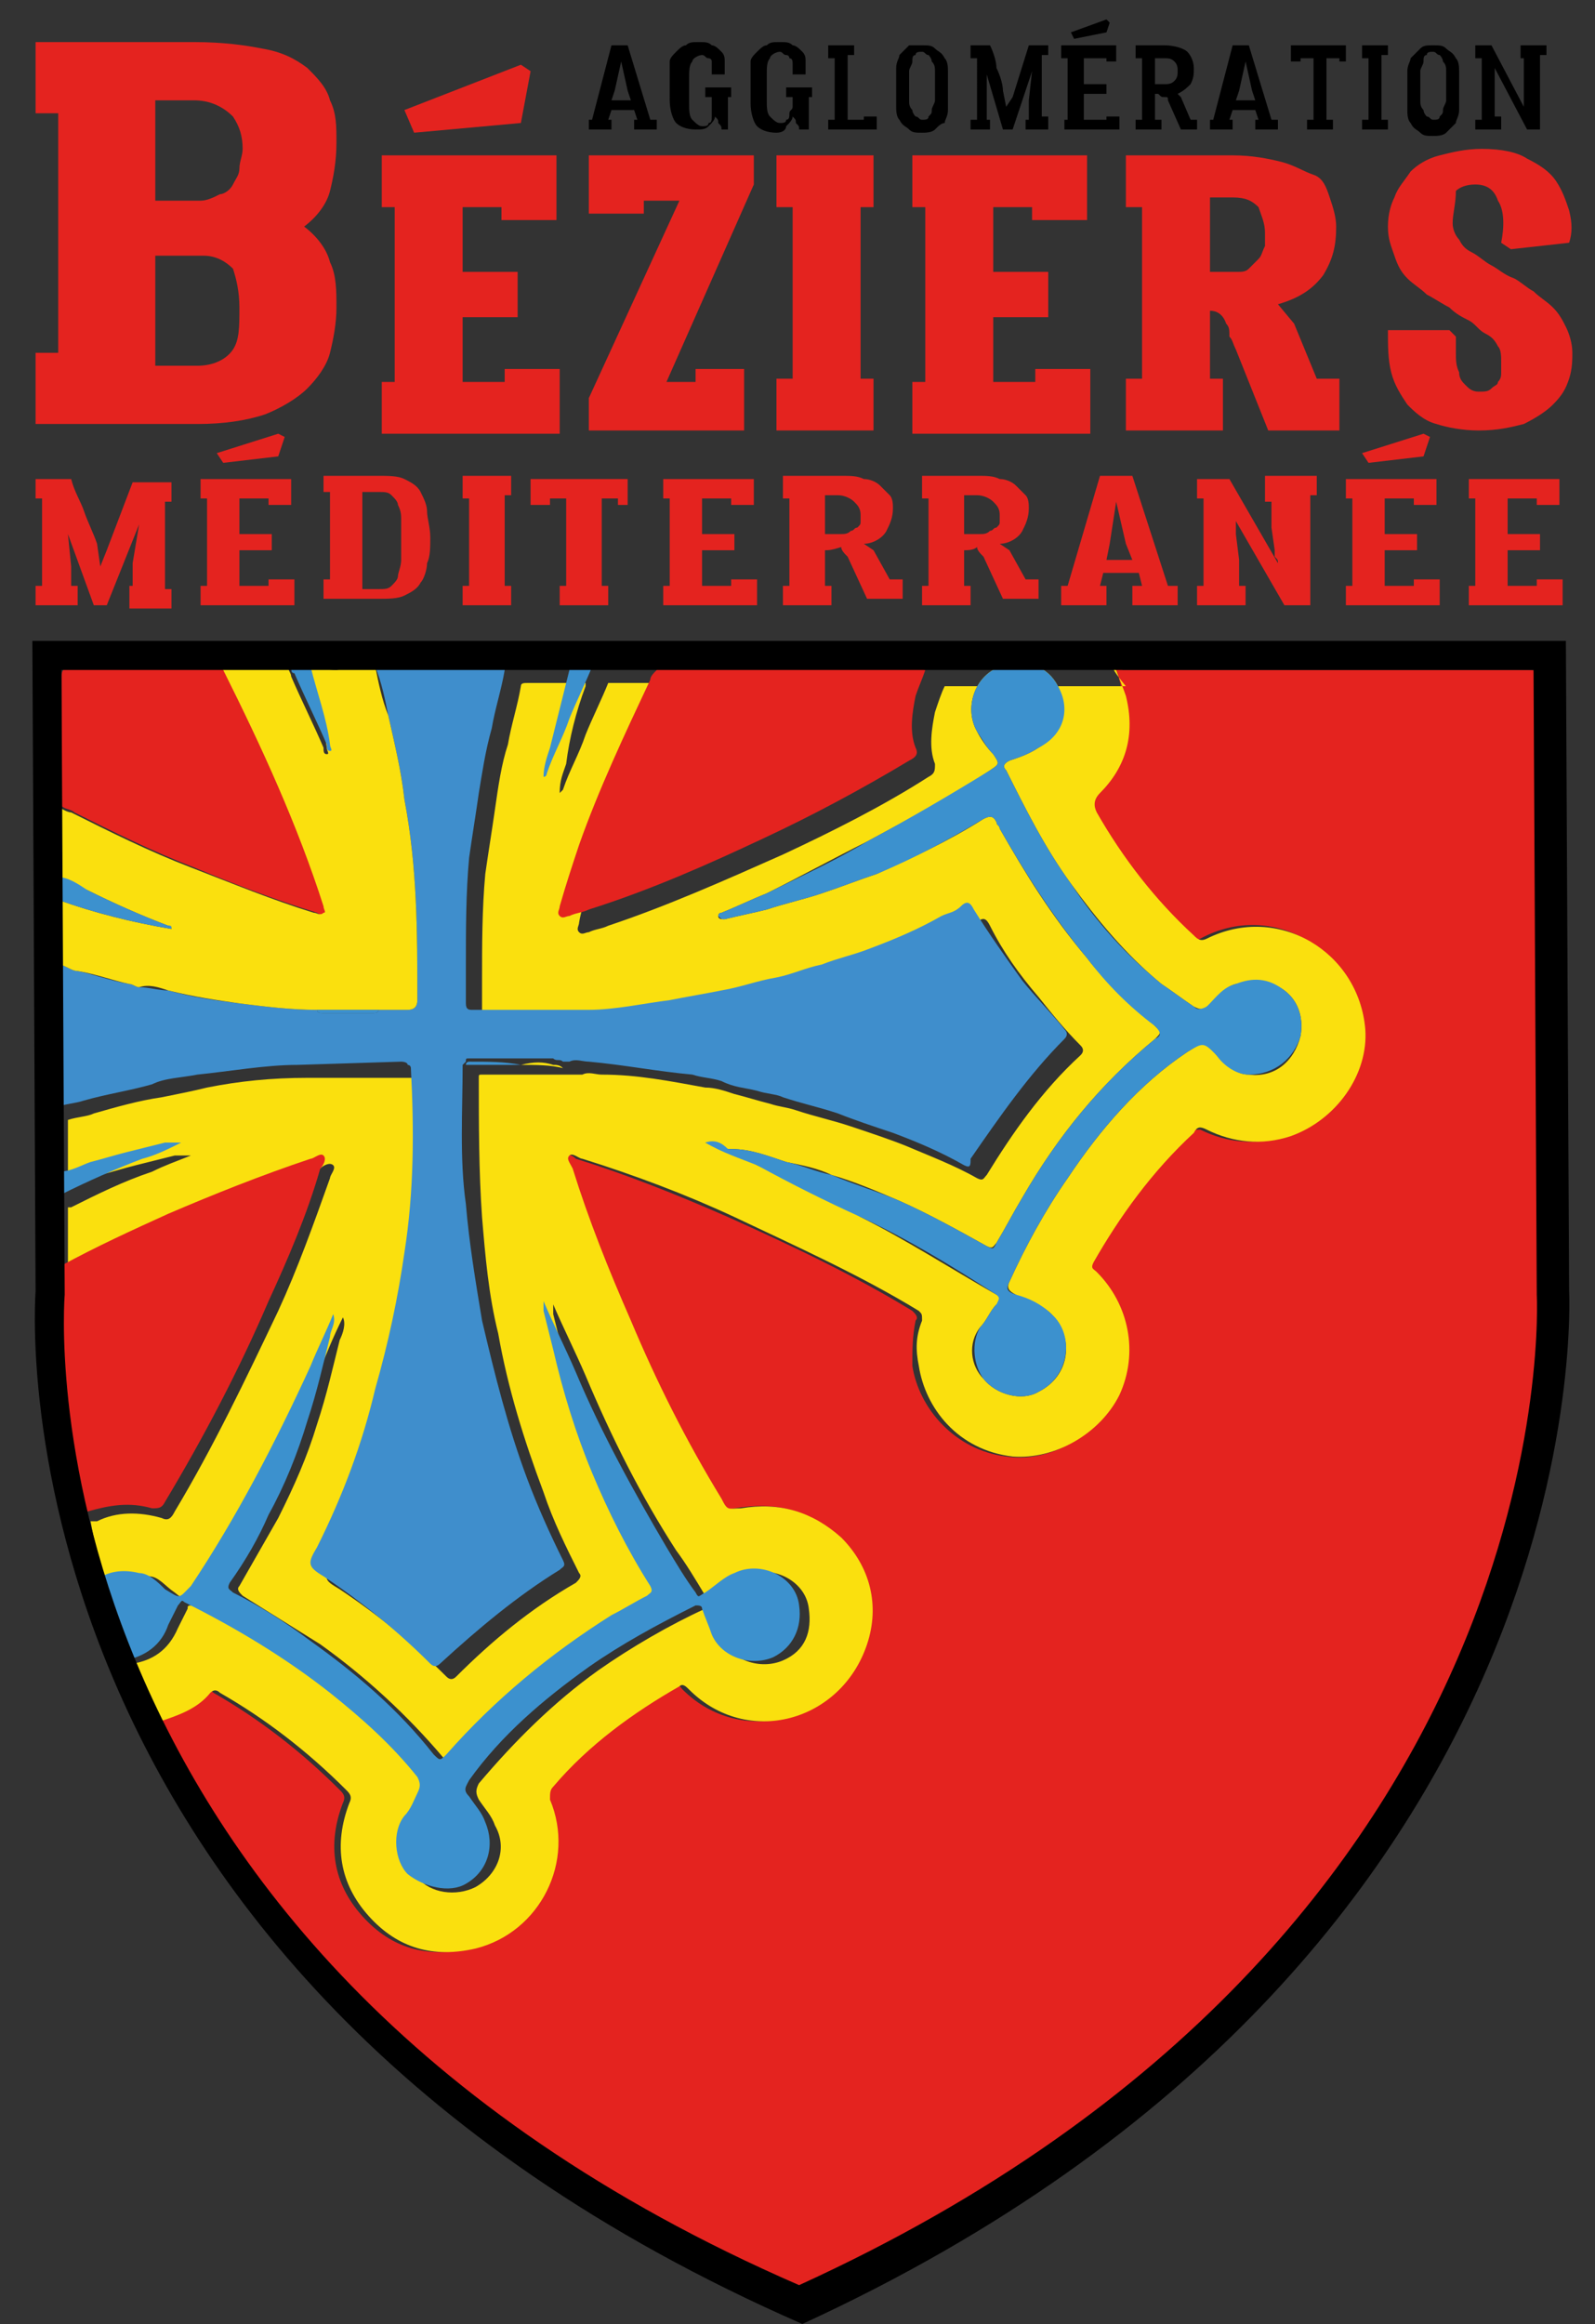 <?xml version="1.0" encoding="utf-8"?>
<!-- Generator: Adobe Illustrator 24.1.1, SVG Export Plug-In . SVG Version: 6.00 Build 0)  -->
<svg version="1.1" id="Calque_1" xmlns="http://www.w3.org/2000/svg" xmlns:xlink="http://www.w3.org/1999/xlink" x="0px" y="0px"
	 viewBox="0 0 49.3 71.8" style="enable-background:new 0 0 49.3 71.8;" xml:space="preserve">
<rect x="0" y="0" width="49.3" height="71.8" fill="#333333" stroke="none"/>
<style type="text/css">
	.st0{fill:#E4231F;}
	.st1{fill:#FAE00E;}
	.st2{fill:#3F8ECC;}
	.st3{fill:#3C91CE;}
	.st4{fill:#FFFFFF;}
</style>
<g>
	<g>
		<path class="st0" d="M15.5,6.8V6.4h-1.2v2H16v1.4h-1.7v2h1.3v-0.4h1.7v2h-5.5v-1.6h0.4V6.4h-0.4V4.8h0.4h5v2H15.5z M12.5,3.4
			L16.1,2l0.3,0.2l-0.3,1.6l-3.3,0.3L12.5,3.4z"/>
		<path class="st0" d="M18.2,6.7V4.8h5.1v0.9l-2.7,6.1h0.9v-0.4H23v1.9h-4.8v-1l2.8-6.1h-1.1v0.4H18.2z"/>
		<path class="st0" d="M24,4.8h2.6v6.9H27v1.6h-3v-1.6h0.5V6.4H24V4.8z M26.6,4.8H27v1.6h-0.4V4.8z"/>
		<path class="st0" d="M31.9,6.8V6.4h-1.2v2h1.7v1.4h-1.7v2h1.3v-0.4h1.7v2h-5.5v-1.6h0.4V6.4h-0.4V4.8h0.4h5v2H31.9z"/>
		<path class="st0" d="M34.9,4.8h0.4h2.8c0.6,0,1.1,0.1,1.5,0.2c0.4,0.1,0.7,0.3,1,0.4s0.4,0.4,0.5,0.7c0.1,0.3,0.2,0.6,0.2,0.9
			c0,0.6-0.1,1-0.4,1.5c-0.3,0.4-0.7,0.7-1.4,0.9L40,10l0.7,1.7h0.7v1.6h-2.2l-1-2.5c-0.1-0.2-0.1-0.3-0.2-0.4
			C38,10.2,38,10.1,37.9,10c-0.1-0.3-0.3-0.4-0.5-0.4v2.1h0.4v1.6h-3v-1.6h0.5V6.4h-0.5V4.8z M37.4,6.1v2.3h0.8c0.2,0,0.3,0,0.4-0.1
			c0.1-0.1,0.2-0.2,0.3-0.3c0.1-0.1,0.1-0.2,0.2-0.4c0-0.1,0-0.3,0-0.4c0-0.3-0.1-0.5-0.2-0.8c-0.2-0.2-0.4-0.3-0.8-0.3H37.4z"/>
		<path class="st0" d="M44.9,6.9c0,0.2,0.1,0.4,0.2,0.5c0.1,0.2,0.2,0.3,0.4,0.4c0.2,0.1,0.4,0.3,0.6,0.4c0.2,0.1,0.4,0.3,0.7,0.4
			c0.2,0.1,0.4,0.3,0.6,0.4c0.2,0.2,0.4,0.3,0.6,0.5c0.2,0.2,0.3,0.4,0.4,0.6c0.1,0.2,0.2,0.5,0.2,0.8c0,0.2,0,0.5-0.1,0.8
			c-0.1,0.3-0.2,0.5-0.5,0.8c-0.2,0.2-0.5,0.4-0.9,0.6c-0.4,0.1-0.8,0.2-1.4,0.2c-0.5,0-1-0.1-1.3-0.2c-0.4-0.1-0.7-0.4-0.9-0.6
			c-0.2-0.3-0.4-0.6-0.5-1c-0.1-0.4-0.1-0.8-0.1-1.3h1.9l0.2,0.2c0,0.1,0,0.3,0,0.5c0,0.2,0,0.4,0.1,0.6c0,0.2,0.1,0.3,0.2,0.4
			c0.1,0.1,0.2,0.2,0.4,0.2c0.2,0,0.3,0,0.4-0.1c0.1-0.1,0.2-0.1,0.2-0.2c0.1-0.1,0.1-0.2,0.1-0.3c0-0.1,0-0.2,0-0.3
			c0-0.2,0-0.4-0.1-0.5c-0.1-0.2-0.2-0.3-0.4-0.4c-0.2-0.1-0.3-0.3-0.5-0.4c-0.2-0.1-0.4-0.2-0.6-0.4c-0.2-0.1-0.5-0.3-0.7-0.4
			c-0.2-0.2-0.4-0.3-0.6-0.5c-0.2-0.2-0.3-0.4-0.4-0.7c-0.1-0.3-0.2-0.5-0.2-0.9s0.1-0.7,0.2-0.9c0.1-0.3,0.3-0.5,0.5-0.8
			c0.2-0.2,0.5-0.4,0.9-0.5c0.4-0.1,0.8-0.2,1.3-0.2c0.6,0,1.1,0.1,1.4,0.3c0.4,0.2,0.7,0.4,0.9,0.7s0.3,0.6,0.4,0.9
			c0.1,0.4,0.1,0.7,0,1l-1.8,0.2l-0.3-0.2c0.1-0.5,0.1-1-0.1-1.3c-0.1-0.3-0.3-0.5-0.7-0.5c-0.3,0-0.5,0.1-0.6,0.2
			C45,6.3,44.9,6.6,44.9,6.9z"/>
	</g>
	<g>
		<path d="M19.6,3.7h0.1l-0.1-0.3h-0.7l-0.1,0.3h0.1V4h-0.7V3.7h0.1l0.6-2.3h0.5l0.7,2.3h0.2V4h-0.7V3.7z M18.9,3.1h0.6l-0.1-0.3
			l-0.2-0.9L19,2.8L18.9,3.1z"/>
		<path d="M22.5,4h-0.2c0-0.1,0-0.1-0.1-0.2c0-0.1,0-0.1-0.1-0.2c0,0.1-0.1,0.2-0.2,0.3c-0.1,0.1-0.2,0.1-0.4,0.1
			c-0.3,0-0.5-0.1-0.6-0.2c-0.1-0.1-0.2-0.4-0.2-0.7V2.3c0-0.1,0-0.3,0-0.4c0-0.1,0.1-0.2,0.2-0.3c0.1-0.1,0.2-0.2,0.3-0.2
			c0.1-0.1,0.2-0.1,0.4-0.1c0.2,0,0.3,0,0.4,0.1c0.1,0,0.2,0.1,0.3,0.2c0.1,0.1,0.1,0.2,0.1,0.3c0,0.1,0,0.3,0,0.4h-0.4l0,0
			c0-0.1,0-0.2,0-0.3C22,2,22,1.9,22,1.9c0-0.1-0.1-0.1-0.1-0.1c-0.1,0-0.1-0.1-0.2-0.1c-0.1,0-0.3,0.1-0.3,0.2
			c-0.1,0.1-0.1,0.3-0.1,0.5v0.8c0,0.2,0,0.4,0.1,0.5c0.1,0.1,0.2,0.2,0.3,0.2c0.1,0,0.2,0,0.2-0.1c0.1,0,0.1-0.1,0.1-0.2
			C22,3.5,22,3.4,22,3.3c0-0.1,0-0.2,0-0.3h-0.2V2.7h0.8v0.3h-0.1V4z"/>
		<path d="M24.9,4h-0.2c0-0.1,0-0.1-0.1-0.2c0-0.1,0-0.1-0.1-0.2c0,0.1-0.1,0.2-0.2,0.3C24.3,4,24.2,4.1,24,4.1
			c-0.3,0-0.5-0.1-0.6-0.2c-0.1-0.1-0.2-0.4-0.2-0.7V2.3c0-0.1,0-0.3,0-0.4c0-0.1,0.1-0.2,0.2-0.3c0.1-0.1,0.2-0.2,0.3-0.2
			c0.1-0.1,0.2-0.1,0.4-0.1c0.2,0,0.3,0,0.4,0.1c0.1,0,0.2,0.1,0.3,0.2c0.1,0.1,0.1,0.2,0.1,0.3c0,0.1,0,0.3,0,0.4h-0.4l0,0
			c0-0.1,0-0.2,0-0.3c0-0.1,0-0.2-0.1-0.2c0-0.1-0.1-0.1-0.1-0.1c-0.1,0-0.1-0.1-0.2-0.1c-0.1,0-0.3,0.1-0.3,0.2
			c-0.1,0.1-0.1,0.3-0.1,0.5v0.8c0,0.2,0,0.4,0.1,0.5c0.1,0.1,0.2,0.2,0.3,0.2c0.1,0,0.2,0,0.2-0.1c0.1,0,0.1-0.1,0.1-0.2
			c0-0.1,0.1-0.1,0.1-0.2c0-0.1,0-0.2,0-0.3h-0.2V2.7h0.8v0.3h-0.1V4z"/>
		<path d="M26.2,3.7h0.5V3.6h0.4V4h-1.5V3.7h0.2V1.8h-0.2V1.4h0.6h0.2v0.3h-0.2V3.7z"/>
		<path d="M28.5,1.4c0.2,0,0.3,0,0.4,0.1c0.1,0.1,0.2,0.1,0.3,0.3c0.1,0.1,0.1,0.3,0.1,0.4c0,0.2,0,0.4,0,0.6c0,0.2,0,0.4,0,0.6
			c0,0.2-0.1,0.3-0.1,0.4C29.1,3.8,29,3.9,28.9,4c-0.1,0.1-0.3,0.1-0.4,0.1c-0.2,0-0.3,0-0.4-0.1c-0.1-0.1-0.2-0.1-0.3-0.3
			c-0.1-0.1-0.1-0.3-0.1-0.4c0-0.2,0-0.4,0-0.6c0-0.2,0-0.4,0-0.6c0-0.2,0.1-0.3,0.1-0.4c0.1-0.1,0.2-0.2,0.3-0.3
			C28.2,1.4,28.3,1.4,28.5,1.4z M28.9,2.7c0-0.2,0-0.3,0-0.5c0-0.1,0-0.2-0.1-0.3c0-0.1-0.1-0.2-0.1-0.2c-0.1,0-0.1-0.1-0.2-0.1
			c-0.1,0-0.2,0-0.2,0.1c-0.1,0-0.1,0.1-0.1,0.2c0,0.1-0.1,0.2-0.1,0.3c0,0.1,0,0.3,0,0.5c0,0.2,0,0.3,0,0.4c0,0.1,0,0.2,0.1,0.3
			c0,0.1,0.1,0.2,0.1,0.2c0.1,0,0.1,0.1,0.2,0.1c0.1,0,0.2,0,0.2-0.1c0.1-0.1,0.1-0.1,0.1-0.2c0-0.1,0.1-0.2,0.1-0.3
			C28.9,3,28.9,2.9,28.9,2.7z"/>
		<path d="M31.7,3.7h0.1V3.1l0.1-0.9L31.3,4H31l-0.5-1.7l0,0.9v0.5h0.1V4H30V3.7h0.2V1.8H30V1.4h0.6c0.1,0.2,0.2,0.5,0.2,0.7
			c0.1,0.2,0.2,0.5,0.2,0.7l0.1,0.5L31.3,3l0.5-1.6h0.6v0.3h-0.2v1.9h0.2V4h-0.7V3.7z"/>
		<path d="M34.2,1.9V1.8h-0.7v0.8h0.7v0.3h-0.7v0.8h0.7V3.6h0.4V4h-1.7V3.7H33V1.8h-0.2V1.4H33h1.5v0.5H34.2z M33.1,1l1.1-0.4
			l0.1,0.1L34.2,1l-1,0.2L33.1,1z"/>
		<path d="M35.1,1.4h0.2H36c0.3,0,0.6,0.1,0.7,0.2c0.1,0.1,0.2,0.3,0.2,0.5c0,0.2,0,0.3-0.1,0.5c-0.1,0.1-0.2,0.2-0.4,0.3L36.5,3
			l0.3,0.7H37V4h-0.5l-0.4-0.9c0-0.1,0-0.1-0.1-0.1C36,3,36,3,36,3c-0.1,0-0.1,0-0.2-0.1c-0.1,0-0.1,0-0.1,0v0.8h0.2V4h-0.8V3.7h0.2
			V1.8h-0.2V1.4z M35.7,1.7v0.9H36c0.1,0,0.2,0,0.3-0.1c0.1-0.1,0.1-0.2,0.1-0.3c0-0.1,0-0.2-0.1-0.3c-0.1-0.1-0.2-0.1-0.3-0.1H35.7
			z"/>
		<path d="M38.8,3.7h0.1l-0.1-0.3h-0.7L38,3.7h0.1V4h-0.7V3.7h0.1l0.6-2.3h0.5l0.7,2.3h0.2V4h-0.7V3.7z M38.2,3.1h0.6l-0.1-0.3
			l-0.2-0.9l-0.2,0.9L38.2,3.1z"/>
		<path d="M41.4,1.9V1.8H41v1.9h0.2V4h-0.8V3.7h0.2V1.8h-0.4v0.1h-0.3V1.4h1.7v0.5H41.4z"/>
		<path d="M42.1,1.4h0.6v2.3h0.2V4h-0.8V3.7h0.2V1.8h-0.2V1.4z M42.7,1.4h0.2v0.3h-0.2V1.4z"/>
		<path d="M44.3,1.4c0.2,0,0.3,0,0.4,0.1c0.1,0.1,0.2,0.1,0.3,0.3c0.1,0.1,0.1,0.3,0.1,0.4c0,0.2,0,0.4,0,0.6c0,0.2,0,0.4,0,0.6
			c0,0.2-0.1,0.3-0.1,0.4c-0.1,0.1-0.2,0.2-0.3,0.3c-0.1,0.1-0.3,0.1-0.4,0.1c-0.2,0-0.3,0-0.4-0.1c-0.1-0.1-0.2-0.1-0.3-0.3
			c-0.1-0.1-0.1-0.3-0.1-0.4c0-0.2,0-0.4,0-0.6c0-0.2,0-0.4,0-0.6c0-0.2,0.1-0.3,0.1-0.4c0.1-0.1,0.2-0.2,0.3-0.3
			C44,1.4,44.1,1.4,44.3,1.4z M44.7,2.7c0-0.2,0-0.3,0-0.5c0-0.1,0-0.2-0.1-0.3c0-0.1-0.1-0.2-0.1-0.2c-0.1,0-0.1-0.1-0.2-0.1
			c-0.1,0-0.2,0-0.2,0.1c-0.1,0-0.1,0.1-0.1,0.2c0,0.1-0.1,0.2-0.1,0.3c0,0.1,0,0.3,0,0.5c0,0.2,0,0.3,0,0.4c0,0.1,0,0.2,0.1,0.3
			c0,0.1,0.1,0.2,0.1,0.2c0.1,0,0.1,0.1,0.2,0.1c0.1,0,0.2,0,0.2-0.1c0.1-0.1,0.1-0.1,0.1-0.2c0-0.1,0.1-0.2,0.1-0.3
			C44.7,3,44.7,2.9,44.7,2.7z"/>
		<path d="M47,1.4h0.6V4h-0.4l-1-1.9c0,0,0,0.1,0,0.1c0,0,0,0.1,0,0.1l0,0.7v0.6h0.2V4h-0.8V3.7h0.2V1.8h-0.2V1.4h0.5l1,1.9
			c0,0,0-0.1,0-0.1c0,0,0-0.1,0-0.1l0-0.7V1.8H47V1.4z M47.6,1.4h0.2v0.3h-0.2V1.4z"/>
	</g>
	<g>
		<path class="st0" d="M1.1,1.3h0.6H6c0.9,0,1.6,0.1,2.1,0.2c0.6,0.1,1,0.3,1.4,0.6c0.3,0.3,0.6,0.6,0.7,1c0.2,0.4,0.2,0.8,0.2,1.3
			c0,0.6-0.1,1.1-0.2,1.5C10.1,6.3,9.8,6.7,9.4,7c0.4,0.3,0.7,0.7,0.8,1.1c0.2,0.4,0.2,0.9,0.2,1.4c0,0.5-0.1,1-0.2,1.4
			c-0.1,0.4-0.4,0.8-0.7,1.1c-0.3,0.3-0.8,0.6-1.3,0.8c-0.6,0.2-1.3,0.3-2.1,0.3h-5v-2.2h0.7V3.5H1.1V1.3z M4.8,3.1v3.1h1.4
			c0.2,0,0.4-0.1,0.6-0.2C6.9,6,7.1,5.9,7.2,5.7c0.1-0.2,0.2-0.3,0.2-0.5c0-0.2,0.1-0.4,0.1-0.6c0-0.4-0.1-0.7-0.3-1
			C6.9,3.3,6.5,3.1,6,3.1H4.8z M7.4,9.5c0-0.5-0.1-0.9-0.2-1.2C7,8.1,6.7,7.9,6.3,7.9H4.8v3.4h1.3c0.5,0,0.9-0.2,1.1-0.5
			C7.4,10.5,7.4,10.1,7.4,9.5z"/>
	</g>
	<g>
		<path class="st0" d="M4,18.1h0.1v-0.7l0.2-1.2l-1,2.5H2.9l-0.8-2.2l0.1,1v0.6h0.2v0.6H1.1v-0.6h0.2v-2.7H1.1v-0.6h1.1
			c0.1,0.4,0.3,0.7,0.4,1c0.1,0.3,0.3,0.7,0.4,1l0.1,0.7l0.2-0.5l0.8-2.1h1.2v0.6H5.1v2.7h0.2v0.6H4V18.1z"/>
		<path class="st0" d="M8.3,15.6v-0.2H7.4v1.1h1V17h-1v1.1h0.9v-0.2h0.8v0.8H6.2v-0.6h0.2v-2.7H6.2v-0.6h0.2h2.6v0.8H8.3z M6.7,14
			l1.9-0.6l0.2,0.1l-0.2,0.6l-1.7,0.2L6.7,14z"/>
		<path class="st0" d="M10,14.7h1.7c0.3,0,0.6,0,0.8,0.1c0.2,0.1,0.4,0.2,0.5,0.4c0.1,0.2,0.2,0.4,0.2,0.6c0,0.2,0.1,0.5,0.1,0.8
			c0,0.3,0,0.6-0.1,0.8c0,0.2-0.1,0.5-0.2,0.6c-0.1,0.2-0.3,0.3-0.5,0.4c-0.2,0.1-0.5,0.1-0.8,0.1H10v-0.6h0.2v-2.7H10V14.7z
			 M11.2,15.3v2.9h0.5c0.2,0,0.3,0,0.4-0.1c0.1-0.1,0.2-0.2,0.2-0.3c0-0.1,0.1-0.3,0.1-0.5c0-0.2,0-0.4,0-0.6c0-0.2,0-0.4,0-0.6
			c0-0.2,0-0.3-0.1-0.5c0-0.1-0.1-0.2-0.2-0.3c-0.1-0.1-0.2-0.1-0.4-0.1H11.2z"/>
		<path class="st0" d="M14.4,14.7h1.2v3.4h0.2v0.6h-1.5v-0.6h0.2v-2.7h-0.2V14.7z M15.6,14.7h0.2v0.6h-0.2V14.7z"/>
		<path class="st0" d="M19.1,15.6v-0.2h-0.5v2.7h0.2v0.6h-1.5v-0.6h0.2v-2.7h-0.5v0.2h-0.6v-0.8h3v0.8H19.1z"/>
		<path class="st0" d="M22.6,15.6v-0.2h-0.9v1.1h1V17h-1v1.1h0.9v-0.2h0.8v0.8h-2.9v-0.6h0.2v-2.7h-0.2v-0.6h0.2h2.6v0.8H22.6z"/>
		<path class="st0" d="M24.3,14.7h0.2H26c0.3,0,0.5,0,0.7,0.1c0.2,0,0.4,0.1,0.5,0.2c0.1,0.1,0.2,0.2,0.3,0.3
			c0.1,0.1,0.1,0.3,0.1,0.4c0,0.3-0.1,0.5-0.2,0.7c-0.1,0.2-0.4,0.4-0.7,0.4l0.3,0.2l0.5,0.9h0.4v0.6h-1.1l-0.6-1.3
			c-0.1-0.1-0.2-0.2-0.2-0.3C25.7,17,25.6,17,25.5,17v1.1h0.2v0.6h-1.5v-0.6h0.2v-2.7h-0.2V14.7z M25.5,15.3v1.2H26
			c0.1,0,0.2,0,0.3-0.1c0.1,0,0.1-0.1,0.2-0.1c0.1-0.1,0.1-0.1,0.1-0.2c0-0.1,0-0.2,0-0.2c0-0.2-0.1-0.3-0.2-0.4
			c-0.1-0.1-0.3-0.2-0.5-0.2H25.5z"/>
		<path class="st0" d="M28.6,14.7h0.2h1.4c0.3,0,0.5,0,0.7,0.1c0.2,0,0.4,0.1,0.5,0.2c0.1,0.1,0.2,0.2,0.3,0.3
			c0.1,0.1,0.1,0.3,0.1,0.4c0,0.3-0.1,0.5-0.2,0.7c-0.1,0.2-0.4,0.4-0.7,0.4l0.3,0.2l0.5,0.9h0.4v0.6H31l-0.6-1.3
			c-0.1-0.1-0.2-0.2-0.2-0.3C30.1,17,29.9,17,29.8,17v1.1h0.2v0.6h-1.5v-0.6h0.2v-2.7h-0.2V14.7z M29.8,15.3v1.2h0.5
			c0.1,0,0.2,0,0.3-0.1c0.1,0,0.1-0.1,0.2-0.1c0.1-0.1,0.1-0.1,0.1-0.2c0-0.1,0-0.2,0-0.2c0-0.2-0.1-0.3-0.2-0.4
			c-0.1-0.1-0.3-0.2-0.5-0.2H29.8z"/>
		<path class="st0" d="M35.1,18.1h0.2l-0.1-0.4h-1.1l-0.1,0.4h0.2v0.6h-1.4v-0.6h0.2l1-3.4h1l1.1,3.4h0.3v0.6h-1.4V18.1z M34.2,17.3
			H35l-0.2-0.5l-0.3-1.3l-0.2,1.3L34.2,17.3z"/>
		<path class="st0" d="M39.3,14.7h1.2v4h-0.8l-1.5-2.6c0,0.1,0,0.1,0,0.2c0,0.1,0,0.1,0,0.2l0.1,0.8v0.8h0.2v0.6h-1.5v-0.6h0.2v-2.7
			h-0.2v-0.6h1l1.5,2.6c0-0.1,0-0.1-0.1-0.2c0-0.1,0-0.1,0-0.2l-0.1-0.7v-0.8h-0.2V14.7z M40.5,14.7h0.2v0.6h-0.2V14.7z"/>
		<path class="st0" d="M43.7,15.6v-0.2h-0.9v1.1h1V17h-1v1.1h0.9v-0.2h0.8v0.8h-2.9v-0.6h0.2v-2.7h-0.2v-0.6h0.2h2.6v0.8H43.7z
			 M42.1,14l1.9-0.6l0.2,0.1L44,14.1l-1.7,0.2L42.1,14z"/>
		<path class="st0" d="M47.5,15.6v-0.2h-0.9v1.1h1V17h-1v1.1h0.9v-0.2h0.8v0.8h-2.9v-0.6h0.2v-2.7h-0.2v-0.6h0.2h2.6v0.8H47.5z"/>
	</g>
	<path class="st0" d="M34.5,20.7c0.1-0.1,0.2,0,0.2,0c4.1,0,8.2,0,12.3,0c0.7,0,0.7,0,0.7,0.7c0,6,0,11.9,0,17.9
		c0,1.1,0,2.2-0.1,3.3c-0.1,1.1-0.3,2.2-0.5,3.3c-0.4,1.7-0.9,3.3-1.5,5c-1,2.6-2.4,5-4,7.2c-1.1,1.5-2.3,2.9-3.6,4.2
		c-0.8,0.7-1.5,1.5-2.4,2.1c-1.6,1.4-3.4,2.6-5.2,3.7c-1,0.6-2,1.1-3,1.7c-0.8,0.4-1.6,0.8-2.4,1.1c-0.1,0.1-0.3,0.1-0.4,0
		c-1.5-0.7-3-1.3-4.4-2.1c-2-1.1-3.9-2.4-5.6-3.8c-1.5-1.2-2.9-2.4-4.2-3.8C9.1,59.9,8,58.5,7,57.1c-0.8-1.2-1.5-2.4-2.2-3.7
		c0-0.1,0-0.1-0.1-0.2c0.6-0.2,1.1-0.5,1.6-0.9c0.1-0.1,0.2-0.1,0.3,0c1.4,0.8,2.7,1.8,3.9,3c0.1,0.1,0.2,0.2,0.1,0.4
		c-0.5,1.3-0.3,2.5,0.6,3.5c0.9,1,2,1.3,3.3,1c2-0.5,3.1-2.7,2.3-4.6c-0.1-0.2-0.1-0.3,0.1-0.4c1.2-1.2,2.5-2.2,3.9-3.1
		c0.2-0.1,0.2,0,0.3,0.1c1.8,1.8,4.8,1,5.5-1.4c0.4-1.2,0.1-2.4-0.8-3.3c-0.8-0.9-1.9-1.1-3.1-0.9c-0.4,0.1-0.4,0.1-0.6-0.3
		c-1.1-1.8-2-3.6-2.8-5.5c-0.7-1.5-1.3-3.1-1.8-4.7c0-0.1-0.1-0.3-0.1-0.4c0.1-0.1,0.3,0,0.4,0.1c1.6,0.5,3.1,1.1,4.7,1.8
		c2,0.9,3.9,1.8,5.7,2.9c0.1,0.1,0.2,0.2,0.1,0.3c-0.1,0.5-0.1,0.9-0.1,1.4c0.2,1.3,1.3,2.6,2.9,2.8c1.3,0.2,2.8-0.6,3.3-1.9
		c0.6-1.3,0.4-2.8-0.7-3.8c-0.1-0.1-0.2-0.2-0.1-0.3c0.9-1.5,1.8-2.9,3.1-4c0.1-0.1,0.2-0.1,0.4-0.1c0.8,0.4,1.7,0.5,2.6,0.2
		c1.4-0.4,2.4-1.9,2.3-3.3c-0.1-2.5-2.7-4-4.9-2.8c-0.2,0.1-0.3,0.1-0.4-0.1c-1.2-1.1-2.2-2.4-3-3.8c-0.2-0.3-0.1-0.4,0.1-0.6
		c0.8-0.9,1.1-1.9,0.8-3C34.7,21.2,34.6,21,34.5,20.7z"/>
	<path class="st1" d="M34.5,20.7c0.1,0.3,0.2,0.5,0.3,0.8c0.3,1.2,0,2.2-0.8,3c-0.2,0.2-0.2,0.4-0.1,0.6c0.8,1.4,1.8,2.7,3,3.8
		c0.1,0.1,0.2,0.2,0.4,0.1c2.2-1.1,4.7,0.4,4.9,2.8c0.1,1.4-0.9,2.8-2.3,3.3c-0.9,0.3-1.8,0.2-2.6-0.2c-0.2-0.1-0.3-0.1-0.4,0.1
		c-1.3,1.2-2.3,2.6-3.1,4c-0.1,0.2,0,0.2,0.1,0.3c1,1,1.3,2.5,0.7,3.8c-0.6,1.2-2,2-3.3,1.9c-1.7-0.2-2.7-1.5-2.9-2.8
		c-0.1-0.5-0.1-0.9,0.1-1.4c0-0.2,0-0.2-0.1-0.3c-1.8-1.1-3.8-2-5.7-2.9c-1.5-0.7-3.1-1.3-4.7-1.8c-0.1,0-0.3-0.2-0.4-0.1
		c-0.1,0.1,0,0.2,0.1,0.4c0.5,1.6,1.1,3.1,1.8,4.7c0.8,1.9,1.7,3.7,2.8,5.5c0.2,0.4,0.2,0.3,0.6,0.3c1.2-0.2,2.2,0.1,3.1,0.9
		c0.9,0.9,1.2,2.1,0.8,3.3c-0.8,2.4-3.7,3.2-5.5,1.4c-0.1-0.1-0.2-0.2-0.3-0.1c-1.4,0.8-2.8,1.8-3.9,3.1c-0.1,0.1-0.1,0.2-0.1,0.4
		c0.8,1.9-0.3,4.1-2.3,4.6c-1.3,0.3-2.4,0-3.3-1c-0.9-1-1.1-2.2-0.6-3.5c0.1-0.2,0-0.3-0.1-0.4c-1.2-1.2-2.5-2.2-3.9-3
		c-0.1-0.1-0.2-0.1-0.3,0c-0.4,0.5-1,0.7-1.6,0.9c-0.3-0.6-0.6-1.2-0.8-1.8c0.6-0.1,1.1-0.4,1.4-1.1c0.1-0.2,0.2-0.4,0.3-0.6
		c0-0.1,0-0.1,0.2-0.1c1.6,0.8,3.1,1.7,4.5,2.8c1,0.8,1.8,1.7,2.7,2.6c0.1,0.2,0.1,0.3,0,0.5c-0.2,0.2-0.3,0.5-0.4,0.7
		c-0.3,0.5-0.3,1.3,0.1,1.8c0.4,0.5,1.2,0.6,1.8,0.3c0.7-0.4,1-1.2,0.6-1.9c-0.1-0.3-0.3-0.5-0.5-0.8c-0.1-0.2-0.1-0.3,0-0.5
		c1.1-1.3,2.3-2.5,3.7-3.5c1-0.7,2.2-1.4,3.3-1.9c0.1-0.1,0.2,0,0.2,0.1c0.1,0.3,0.2,0.5,0.3,0.8c0.3,0.7,1.2,1,1.9,0.7
		c0.7-0.3,0.9-0.9,0.8-1.6c-0.1-0.9-1.2-1.4-2-1c-0.3,0.2-0.6,0.4-0.9,0.6c-0.2,0.1-0.2,0.1-0.3,0c-0.3-0.5-0.6-1-0.9-1.4
		c-1.1-1.7-2-3.5-2.8-5.4c-0.3-0.7-0.7-1.5-1-2.2c0,0.1,0,0.2,0,0.3c0.1,0.4,0.2,0.8,0.3,1.2c0.3,1.3,0.7,2.5,1.2,3.8
		c0.5,1.2,1.1,2.4,1.8,3.5c0.1,0.2,0,0.2-0.1,0.3c-0.4,0.2-0.7,0.4-1.1,0.6c-1.9,1.2-3.6,2.6-5.1,4.3c-0.2,0.2-0.2,0.2-0.4,0
		c-1.1-1.3-2.4-2.5-3.8-3.5c-0.8-0.5-1.6-1-2.4-1.5c-0.1-0.1-0.2-0.2-0.1-0.3c0.4-0.7,0.8-1.4,1.2-2.1c0.5-1,0.9-1.9,1.2-2.9
		c0.3-0.9,0.5-1.8,0.7-2.6c0.1-0.2,0.2-0.5,0.1-0.7c-0.3,0.6-0.5,1.1-0.7,1.6c-1.1,2.3-2.3,4.6-3.7,6.8c-0.3,0.5-0.3,0.5-0.8,0.1
		c-0.3-0.2-0.5-0.5-0.8-0.5c-0.4,0-0.9-0.1-1.3,0.2c-0.2-0.6-0.4-1.3-0.5-1.9c0.1,0,0.1,0,0.2,0c0.6-0.3,1.3-0.3,2-0.1
		c0.2,0.1,0.3,0,0.4-0.2c1.2-2,2.2-4.1,3.2-6.2c0.6-1.3,1.1-2.7,1.6-4.1c0-0.1,0.2-0.3,0.1-0.4c-0.1-0.1-0.3,0-0.4,0.1
		c-1.5,0.5-3,1-4.4,1.7c-1.1,0.5-2.2,1-3.3,1.6c-0.1,0-0.1-0.1-0.1-0.1c0-0.7,0-1.3,0-2c0,0,0.1,0,0.1,0c0.8-0.4,1.6-0.8,2.5-1.1
		c0.4-0.2,0.7-0.3,1.2-0.5c-0.2,0-0.3,0-0.5,0c-0.4,0.1-0.8,0.2-1.2,0.3c-0.4,0.1-0.7,0.2-1.1,0.3c-0.3,0.1-0.7,0.3-1,0.3
		c0-0.7,0-1.3,0-2c0.3-0.1,0.6-0.1,0.8-0.2c0.7-0.2,1.4-0.4,2.1-0.5c0.5-0.1,1-0.2,1.4-0.3c1-0.2,2-0.3,3.1-0.3c0.5,0,1.1,0,1.6,0
		c0.7,0,1.3,0,2,0c0,0,0.1,0.1,0.1,0.1c0,1.9,0,3.8-0.2,5.7c-0.2,1.4-0.5,2.8-0.9,4.2c-0.5,1.7-1.1,3.3-1.8,4.9
		c-0.3,0.6-0.3,0.6,0.2,0.9c1.2,0.8,2.3,1.7,3.3,2.7c0.1,0.1,0.2,0.1,0.3,0c1.1-1.1,2.3-2.1,3.7-2.9c0.1-0.1,0.2-0.2,0.1-0.3
		c-0.4-0.8-0.8-1.6-1.1-2.5c-0.6-1.6-1.1-3.2-1.4-4.9c-0.3-1.2-0.4-2.4-0.5-3.6c-0.1-1.4-0.1-2.9-0.1-4.3c0-0.1,0-0.1,0.1-0.1
		c1,0,2.1,0,3.1,0c0.2-0.1,0.4,0,0.6,0c1.1,0,2.1,0.2,3.2,0.4c0.3,0,0.6,0.1,0.9,0.2c0.4,0.1,0.7,0.2,1.1,0.3
		c0.3,0.1,0.5,0.1,0.8,0.2c0.6,0.2,1.1,0.3,1.7,0.5c0.6,0.2,1.2,0.4,1.7,0.6c0.7,0.3,1.5,0.6,2.2,1c0.2,0.1,0.2,0,0.3-0.1
		c0.8-1.3,1.7-2.6,2.9-3.7c0.1-0.1,0.1-0.2,0-0.3c-0.5-0.5-0.9-1-1.3-1.5c-0.6-0.7-1.1-1.4-1.5-2.2c-0.1-0.2-0.2-0.3-0.4-0.1
		c-0.2,0.1-0.4,0.2-0.6,0.3c-0.7,0.3-1.5,0.7-2.2,1c-0.5,0.2-1,0.3-1.5,0.5c-0.5,0.1-0.9,0.3-1.4,0.4c-0.6,0.1-1.1,0.3-1.7,0.4
		c-0.5,0.1-1.1,0.2-1.6,0.3c-0.8,0.1-1.7,0.2-2.5,0.3c-1.2,0.1-2.4,0-3.6,0c-0.2,0-0.2,0-0.2-0.2c0-0.4,0-0.8,0-1.2
		c0-1.1,0-2.2,0.1-3.3c0.1-0.7,0.2-1.3,0.3-2c0.1-0.7,0.2-1.4,0.4-2c0.1-0.6,0.3-1.2,0.4-1.8c0-0.1,0.1-0.1,0.2-0.1
		c0.6,0,1.2,0,1.8,0c0,0,0,0.1,0,0.1c-0.3,0.8-0.5,1.6-0.6,2.4c-0.1,0.3-0.2,0.5-0.2,0.9c0.1-0.1,0.1-0.1,0.1-0.1
		c0.2-0.6,0.5-1.1,0.7-1.7c0.2-0.5,0.5-1.1,0.7-1.6c0.6,0,1.3,0,1.9,0c0.1,0,0.2-0.1,0.2,0.1c-0.1,0.1-0.1,0.2-0.2,0.3
		c-0.8,1.7-1.5,3.3-2.2,5.1c-0.2,0.6-0.5,1.3-0.6,1.9c0,0.1-0.1,0.2,0,0.3c0.1,0.1,0.2,0,0.3,0c0.2-0.1,0.4-0.1,0.6-0.2
		c1.8-0.6,3.6-1.4,5.4-2.2c1.5-0.7,3.1-1.5,4.5-2.4c0.2-0.1,0.2-0.2,0.2-0.4c-0.2-0.5-0.1-1.1,0-1.6c0.1-0.3,0.2-0.6,0.3-0.8
		c0.1,0,0.1,0,0.2,0c1.8,0,3.6,0,5.4,0C34.3,20.6,34.4,20.6,34.5,20.7z M21.8,35.3c0.6,0.2,1.1,0.4,1.6,0.7c1.1,0.5,2.2,1,3.2,1.6
		c1.4,0.7,2.8,1.6,4.2,2.4c0.2,0.1,0.2,0.2,0,0.3c-0.2,0.2-0.3,0.5-0.5,0.7c-0.4,0.5-0.3,1.2,0.1,1.6c0.4,0.5,1.2,0.7,1.7,0.4
		c1-0.5,1.1-1.7,0.4-2.4c-0.3-0.3-0.7-0.4-1.1-0.6c-0.2-0.1-0.3-0.2-0.2-0.4c0.5-1.1,1.1-2.2,1.8-3.2c1-1.5,2.2-2.9,3.7-3.9
		c0.5-0.3,0.5-0.4,0.9,0.1c0.3,0.3,0.6,0.6,1,0.6c0.8,0.1,1.4-0.4,1.6-1.2c0.1-0.6-0.1-1.1-0.5-1.4c-0.4-0.3-0.9-0.3-1.5-0.2
		c-0.4,0.1-0.6,0.5-0.9,0.7c-0.1,0.1-0.2,0.1-0.4,0c-0.3-0.2-0.7-0.5-1-0.7c-1.1-0.9-2-2-2.8-3.1c-0.8-1.1-1.4-2.3-2-3.5
		c-0.1-0.1-0.1-0.2,0.1-0.3c0.3-0.1,0.6-0.2,0.9-0.4c0.7-0.4,0.9-1.3,0.6-1.9c-0.3-0.6-1-0.9-1.8-0.6c-0.8,0.3-1.1,1.3-0.7,2
		c0.1,0.2,0.3,0.5,0.5,0.7c0.2,0.3,0.2,0.3-0.1,0.5c-1.2,0.8-2.5,1.5-3.8,2.2c-1,0.5-2.1,1.1-3.1,1.6c-0.5,0.2-0.9,0.4-1.4,0.6
		c0,0-0.1,0-0.1,0.1c0,0.1,0.1,0.1,0.2,0.1c0.4-0.1,0.9-0.2,1.3-0.3c0.6-0.2,1.1-0.3,1.7-0.5c0.6-0.2,1.1-0.4,1.7-0.6
		c1.1-0.5,2.2-1,3.3-1.7c0.2-0.1,0.3-0.1,0.4,0.1c0,0.1,0.1,0.1,0.1,0.2c0.8,1.4,1.6,2.7,2.7,4c0.6,0.8,1.4,1.4,2.1,2.1
		c0.2,0.2,0.2,0.2,0,0.4c-1.7,1.4-3,3-4.1,4.9c-0.3,0.5-0.5,0.9-0.8,1.4c-0.1,0.1-0.1,0.2-0.3,0.1c-0.9-0.5-1.8-1-2.7-1.4
		c-0.7-0.3-1.4-0.6-2.1-0.8c-0.4-0.2-0.9-0.3-1.4-0.4c-0.6-0.2-1.1-0.4-1.7-0.4c0,0-0.1,0-0.1,0C22.3,35.4,22.1,35.3,21.8,35.3z"/>
	<path class="st2" d="M9.2,32.9c-1,0-2.1,0.2-3.1,0.3c-0.5,0.1-1,0.1-1.4,0.3C4,33.7,3.3,33.8,2.6,34c-0.3,0.1-0.6,0.1-0.8,0.2
		c0-1.5,0-2.9,0-4.4c0.2,0,0.4,0.2,0.6,0.2c0.5,0.1,1,0.3,1.6,0.4c0.1,0,0.2,0.1,0.3,0.1c0.3,0,0.6,0.1,0.9,0.1
		c0.7,0.2,1.4,0.3,2.2,0.4c0.8,0.1,1.6,0.2,2.4,0.2c0,0.1,0.1,0.1,0.2,0.1c0.5,0,1,0,1.5,0c0.1,0,0.2,0,0.2-0.1c0.3,0,0.6,0,0.9,0
		c0.2,0,0.3-0.1,0.3-0.3c0-2.1,0-4.1-0.4-6.2c-0.1-0.9-0.3-1.7-0.5-2.6c-0.1-0.5-0.2-1-0.4-1.5c1.3,0,2.5,0,3.8,0
		c0.1,0,0.2,0,0.2,0.1c-0.1,0.6-0.3,1.2-0.4,1.8c-0.2,0.7-0.3,1.4-0.4,2c-0.1,0.7-0.2,1.3-0.3,2c-0.1,1.1-0.1,2.2-0.1,3.3
		c0,0.4,0,0.8,0,1.2c0,0.2,0.1,0.2,0.2,0.2c1.2,0,2.4,0,3.6,0c0.8,0,1.7-0.2,2.5-0.3c0.5-0.1,1.1-0.2,1.6-0.3
		c0.6-0.1,1.1-0.3,1.7-0.4c0.5-0.1,0.9-0.3,1.4-0.4c0.5-0.2,1-0.3,1.5-0.5c0.8-0.3,1.5-0.6,2.2-1c0.2-0.1,0.4-0.1,0.6-0.3
		c0.2-0.2,0.3-0.1,0.4,0.1c0.5,0.8,1,1.5,1.5,2.2c0.4,0.5,0.9,1,1.3,1.5c0.1,0.1,0.1,0.2,0,0.3c-1.1,1.1-2,2.4-2.9,3.7
		C30,36,30,36.1,29.8,36c-0.7-0.4-1.4-0.7-2.2-1c-0.6-0.2-1.2-0.4-1.7-0.6c-0.6-0.2-1.1-0.3-1.7-0.5c-0.2-0.1-0.5-0.1-0.8-0.2
		c-0.4-0.1-0.7-0.1-1.1-0.3c-0.3-0.1-0.6-0.1-0.9-0.2c-1.1-0.1-2.1-0.3-3.2-0.4c-0.2,0-0.4-0.1-0.6,0c-0.1,0-0.1,0-0.2,0
		c-0.1-0.1-0.2,0-0.3-0.1c-0.3,0-0.7,0-1,0c-0.5,0-1,0-1.6,0c-0.1,0-0.1,0-0.1,0.1c0,0,0,0,0,0c0,0-0.1,0.1-0.1,0.1
		c0,1.4-0.1,2.9,0.1,4.3c0.1,1.2,0.3,2.4,0.5,3.6c0.4,1.7,0.8,3.3,1.4,4.9c0.3,0.8,0.7,1.7,1.1,2.5c0.1,0.2,0,0.2-0.1,0.3
		c-1.3,0.8-2.5,1.8-3.7,2.9c-0.1,0.1-0.2,0.1-0.3,0c-1-1-2.1-1.9-3.3-2.7c-0.5-0.3-0.5-0.4-0.2-0.9c0.8-1.6,1.4-3.2,1.8-4.9
		c0.4-1.4,0.7-2.8,0.9-4.2c0.3-1.9,0.3-3.8,0.2-5.7c0,0,0-0.1-0.1-0.1c0,0,0,0,0,0l0,0c0-0.1-0.2-0.1-0.2-0.1"/>
	<path class="st1" d="M11.6,20.6c0.1,0.5,0.2,1,0.4,1.5c0.2,0.9,0.4,1.7,0.5,2.6c0.4,2.1,0.4,4.1,0.4,6.2c0,0.2-0.1,0.3-0.3,0.3
		c-0.3,0-0.6,0-0.9,0c-0.6,0-1.2,0-1.9,0c-0.8,0-1.6-0.1-2.4-0.2c-0.7-0.1-1.4-0.2-2.2-0.4c-0.3-0.1-0.6-0.2-0.9-0.1
		c-0.1,0-0.2-0.1-0.3-0.1c-0.5-0.1-1-0.3-1.6-0.4c-0.2,0-0.4-0.2-0.6-0.2c0-0.7,0-1.4,0-2c1.1,0.4,2.3,0.7,3.5,0.9
		c0-0.1-0.1-0.1-0.1-0.1c-0.8-0.3-1.7-0.7-2.5-1.1c-0.3-0.1-0.6-0.3-0.9-0.4c0-0.7,0-1.4,0-2.2c0.1,0.1,0.3,0.2,0.4,0.2
		c1.2,0.6,2.4,1.2,3.7,1.7c1.3,0.5,2.5,1,3.8,1.4c0.1,0,0.2,0.1,0.2,0c0.1-0.1,0-0.2,0-0.2c-0.8-2.5-1.9-5-3.1-7.3
		c0-0.1,0.1-0.1,0.1-0.1c0.7,0,1.3,0,2,0c0,0.1,0.1,0.2,0.1,0.3c0.3,0.7,0.7,1.5,1,2.2c0,0.1,0,0.2,0.1,0.2c0.1,0,0-0.1,0-0.2
		c-0.1-0.8-0.4-1.6-0.6-2.4c0.3-0.1,0.6,0,0.9,0C10.9,20.6,11.3,20.6,11.6,20.6z"/>
	<path class="st3" d="M3,48.8c0.4-0.3,0.9-0.3,1.3-0.2c0.3,0,0.6,0.3,0.8,0.5c0.5,0.3,0.4,0.3,0.8-0.1c1.4-2.1,2.6-4.4,3.7-6.8
		c0.2-0.5,0.5-1.1,0.7-1.6c0.1,0.3-0.1,0.5-0.1,0.7C10,42.1,9.8,43,9.5,43.9c-0.3,1-0.7,2-1.2,2.9c-0.3,0.7-0.7,1.4-1.2,2.1
		c-0.1,0.2,0,0.2,0.1,0.3c0.8,0.4,1.6,0.9,2.4,1.5c1.4,1,2.7,2.1,3.8,3.5c0.2,0.2,0.2,0.2,0.4,0c1.5-1.7,3.2-3.1,5.1-4.3
		c0.4-0.2,0.7-0.4,1.1-0.6c0.1-0.1,0.2-0.1,0.1-0.3c-0.7-1.1-1.3-2.3-1.8-3.5c-0.5-1.2-0.9-2.5-1.2-3.8c-0.1-0.4-0.2-0.8-0.3-1.2
		c0-0.1,0-0.2,0-0.3c0.3,0.7,0.7,1.5,1,2.2c0.8,1.9,1.8,3.7,2.8,5.4c0.3,0.5,0.6,1,0.9,1.4c0.1,0.2,0.1,0.1,0.3,0
		c0.3-0.2,0.6-0.5,0.9-0.6c0.8-0.4,1.9,0.1,2,1c0.1,0.7-0.2,1.3-0.8,1.6c-0.7,0.3-1.6,0-1.9-0.7c-0.1-0.3-0.2-0.5-0.3-0.8
		c0-0.1-0.1-0.1-0.2-0.1c-1.2,0.6-2.3,1.2-3.3,1.9c-1.4,1-2.7,2.1-3.7,3.5c-0.1,0.2-0.2,0.3,0,0.5c0.2,0.3,0.4,0.5,0.5,0.8
		c0.3,0.7,0.1,1.5-0.6,1.9c-0.5,0.3-1.3,0.1-1.8-0.3c-0.4-0.4-0.5-1.3-0.1-1.8c0.2-0.2,0.3-0.5,0.4-0.7c0.1-0.2,0.1-0.3,0-0.5
		c-0.8-1-1.7-1.8-2.7-2.6c-1.4-1.1-2.9-2-4.5-2.8c-0.1-0.1-0.1,0-0.2,0.1c-0.1,0.2-0.2,0.4-0.3,0.6c-0.2,0.6-0.7,1-1.4,1.1
		C3.6,50.6,3.3,49.7,3,48.8z"/>
	<path class="st0" d="M1.9,39.1c1.1-0.6,2.2-1.1,3.3-1.6c1.4-0.6,2.9-1.2,4.4-1.7c0.1,0,0.3-0.2,0.4-0.1c0.1,0.1,0,0.3-0.1,0.4
		c-0.4,1.4-1,2.8-1.6,4.1c-0.9,2.1-2,4.2-3.2,6.2c-0.1,0.2-0.2,0.2-0.4,0.2c-0.7-0.2-1.3-0.1-2,0.1c-0.1,0-0.1,0.1-0.2,0
		c-0.1-0.2-0.1-0.5-0.2-0.7c-0.2-1.2-0.4-2.4-0.5-3.7c-0.1-1.1-0.1-2.1,0-3.2C1.8,39.2,1.8,39.2,1.9,39.1z"/>
	<path class="st0" d="M28.6,20.7c-0.1,0.3-0.2,0.5-0.3,0.8c-0.1,0.5-0.2,1.1,0,1.6c0.1,0.2,0,0.3-0.2,0.4c-1.5,0.9-3,1.7-4.5,2.4
		c-1.7,0.8-3.5,1.6-5.4,2.2c-0.2,0.1-0.4,0.1-0.6,0.2c-0.1,0-0.2,0.1-0.3,0c-0.1-0.1,0-0.2,0-0.3c0.2-0.7,0.4-1.3,0.6-1.9
		c0.6-1.7,1.4-3.4,2.2-5.1c0-0.1,0.1-0.2,0.2-0.3c0-0.1,0.1-0.1,0.2-0.1c2.6,0,5.2,0,7.8,0C28.5,20.6,28.5,20.7,28.6,20.7z"/>
	<path class="st0" d="M6.9,20.7c1.2,2.4,2.3,4.8,3.1,7.3c0,0.1,0.1,0.2,0,0.2c-0.1,0.1-0.2,0-0.2,0c-1.3-0.4-2.6-0.9-3.8-1.4
		c-1.3-0.5-2.5-1.1-3.7-1.7c-0.1-0.1-0.3-0.1-0.4-0.2c0-1.3,0-2.7,0-4c0-0.2,0.1-0.3,0.3-0.3c1.5,0,3,0,4.5,0
		C6.7,20.6,6.8,20.6,6.9,20.7z"/>
	<path class="st3" d="M1.8,36.2c0.4,0,0.7-0.2,1-0.3c0.4-0.1,0.7-0.2,1.1-0.3c0.4-0.1,0.8-0.2,1.2-0.3c0.1,0,0.3,0,0.5,0
		c-0.4,0.2-0.8,0.4-1.2,0.5c-0.8,0.3-1.7,0.7-2.5,1.1c0,0-0.1,0-0.1,0C1.8,36.7,1.8,36.5,1.8,36.2z"/>
	<path class="st3" d="M1.8,27.1c0.3,0,0.6,0.2,0.9,0.4c0.8,0.4,1.7,0.8,2.5,1.1c0.1,0,0.1,0,0.1,0.1c-1.2-0.2-2.4-0.5-3.5-0.9
		C1.8,27.6,1.7,27.3,1.8,27.1z"/>
	<path class="st3" d="M18.3,20.6c-0.2,0.5-0.5,1.1-0.7,1.6c-0.2,0.6-0.5,1.1-0.7,1.7c0,0,0,0.1-0.1,0.1c0-0.3,0.1-0.6,0.2-0.9
		c0.2-0.8,0.4-1.6,0.6-2.4c0,0,0-0.1,0-0.1C17.8,20.6,18.1,20.6,18.3,20.6z"/>
	<path class="st3" d="M9.6,20.6c0.2,0.8,0.5,1.6,0.6,2.4c0,0.1,0.1,0.2,0,0.2c-0.1,0-0.1-0.1-0.1-0.2c-0.3-0.7-0.7-1.5-1-2.2
		C9,20.8,9,20.7,9,20.6C9.2,20.6,9.4,20.6,9.6,20.6z"/>
	<path class="st3" d="M21.8,35.3c0.3-0.1,0.5,0,0.7,0.2l0.1,0c0.6,0,1.1,0.2,1.7,0.4c0.5,0.1,0.9,0.3,1.4,0.4
		c0.7,0.3,1.4,0.5,2.1,0.8c0.9,0.4,1.8,0.9,2.7,1.4c0.2,0.1,0.2,0.1,0.3-0.1c0.3-0.5,0.5-0.9,0.8-1.4c1.1-1.9,2.4-3.5,4.1-4.9
		c0.2-0.1,0.2-0.2,0-0.4c-0.8-0.6-1.5-1.3-2.1-2.1c-1-1.2-1.9-2.6-2.7-4c0-0.1-0.1-0.1-0.1-0.2c-0.1-0.2-0.2-0.2-0.4-0.1
		c-1,0.6-2.1,1.2-3.3,1.7c-0.6,0.2-1.1,0.4-1.7,0.6c-0.6,0.2-1.1,0.3-1.7,0.5c-0.4,0.1-0.9,0.2-1.3,0.3c-0.1,0-0.1,0-0.2-0.1
		c0,0,0-0.1,0.1-0.1c0.5-0.2,0.9-0.4,1.4-0.6c1-0.5,2.1-1,3.1-1.6c1.3-0.7,2.5-1.4,3.8-2.2c0.3-0.2,0.3-0.2,0.1-0.5
		c-0.2-0.2-0.3-0.4-0.5-0.7c-0.4-0.7-0.1-1.7,0.7-2c0.8-0.3,1.5,0,1.8,0.6c0.4,0.7,0.2,1.5-0.6,1.9c-0.3,0.2-0.6,0.3-0.9,0.4
		c-0.2,0.1-0.2,0.2-0.1,0.3c0.6,1.2,1.2,2.4,2,3.5c0.8,1.2,1.7,2.2,2.8,3.1c0.3,0.2,0.7,0.5,1,0.7c0.1,0.1,0.2,0.1,0.4,0
		c0.3-0.3,0.5-0.6,0.9-0.7c0.5-0.2,1-0.2,1.5,0.2c0.4,0.3,0.6,0.8,0.5,1.4c-0.2,0.7-0.8,1.2-1.6,1.2c-0.4,0-0.8-0.3-1-0.6
		c-0.4-0.4-0.4-0.4-0.9-0.1c-1.5,1-2.7,2.4-3.7,3.9c-0.7,1-1.3,2.1-1.8,3.2c-0.1,0.2-0.1,0.3,0.2,0.4c0.4,0.1,0.8,0.3,1.1,0.6
		c0.7,0.6,0.6,1.9-0.4,2.4c-0.5,0.3-1.3,0.1-1.7-0.4c-0.3-0.4-0.4-1.1-0.1-1.6c0.2-0.2,0.3-0.5,0.5-0.7c0.1-0.2,0.1-0.2,0-0.3
		c-1.4-0.9-2.7-1.7-4.2-2.4c-1.1-0.5-2.1-1-3.2-1.6C22.9,35.8,22.3,35.6,21.8,35.3z"/>
	<path class="st4" d="M17.4,32.9c0.1,0,0.1,0,0.2,0c-1,0-2.1,0-3.1,0c0,0,0,0,0,0c0.6,0,1.1,0,1.7,0C16.6,32.9,17,32.9,17.4,32.9z"
		/>
	<path class="st3" d="M9.8,31.2c0.6,0,1.2,0,1.9,0c0,0.1-0.1,0.1-0.2,0.1c-0.5,0-1,0-1.5,0C9.9,31.3,9.8,31.3,9.8,31.2z"/>
	<path class="st3" d="M16.1,32.9c-0.6,0-1.1,0-1.7,0c0-0.1,0.1-0.1,0.1-0.1C15.1,32.8,15.6,32.8,16.1,32.9
		C16.1,32.8,16.1,32.8,16.1,32.9z"/>
	<path class="st1" d="M16.1,32.9C16.1,32.8,16.1,32.8,16.1,32.9c0.4-0.1,0.7-0.1,1,0c0.1,0,0.2,0,0.3,0.1
		C17,32.9,16.6,32.9,16.1,32.9z"/>
	<path d="M48.5,39.9l-0.1-20.1L1,19.8l0.1,20.1c0,0-1.7,20.8,23.7,31.9C49.6,60.4,48.5,39.9,48.5,39.9z M24.7,70.6C0.3,60,2,40,2,40
		L1.9,20.7l45.5,0L47.5,40C47.5,40,48.6,59.7,24.7,70.6z"/>
</g>
</svg>
